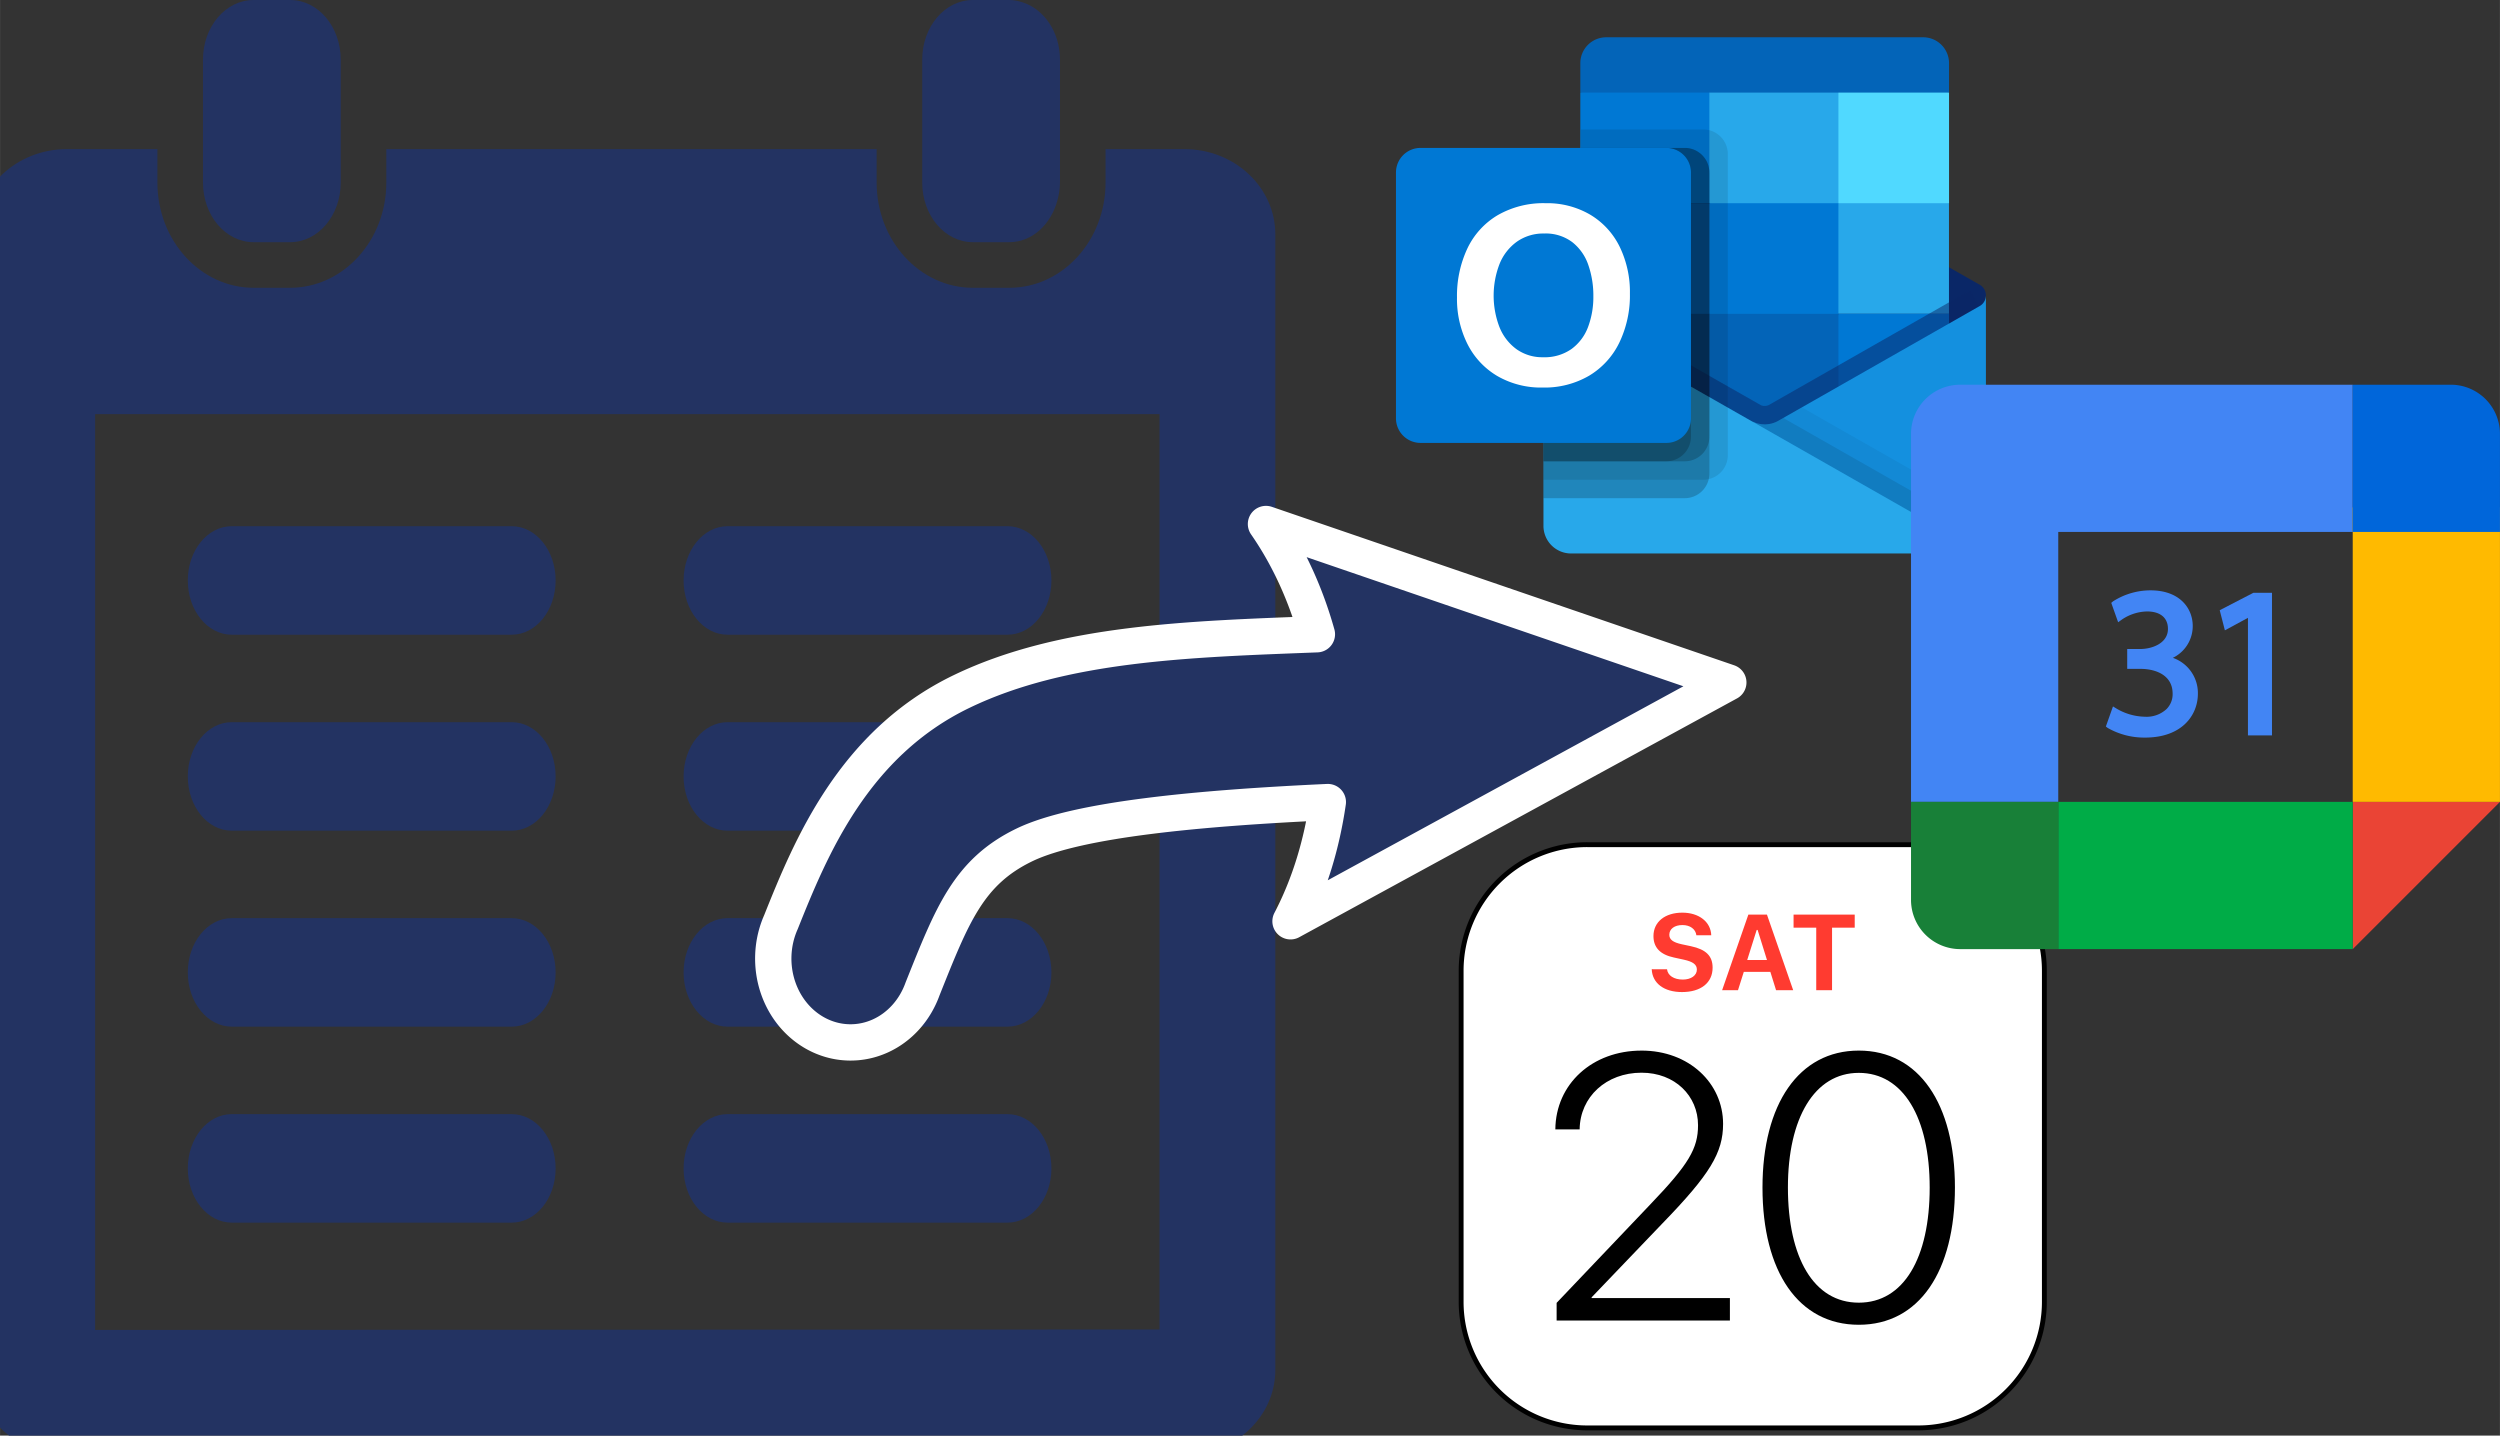 <?xml version="1.0" encoding="UTF-8" standalone="no"?>
<!-- Created with Inkscape (http://www.inkscape.org/) -->

<svg xmlns:dc="http://purl.org/dc/elements/1.1/" xmlns:cc="http://creativecommons.org/ns#" xmlns:rdf="http://www.w3.org/1999/02/22-rdf-syntax-ns#" xmlns:svg="http://www.w3.org/2000/svg" xmlns="http://www.w3.org/2000/svg" xmlns:xlink="http://www.w3.org/1999/xlink" xmlns:sodipodi="http://sodipodi.sourceforge.net/DTD/sodipodi-0.dtd" xmlns:inkscape="http://www.inkscape.org/namespaces/inkscape" width="67.382" height="38.694" viewBox="0 0 17.828 10.238" version="1.1" id="svg8" inkscape:version="0.92.4 (5da689c313, 2019-01-14)" sodipodi:docname="add2agenda.svg">
  <rect x="0" y="0" width="17.828" height="10.238" fill="#333333" stroke="none"/>
  <defs id="defs2">
    <inkscape:path-effect effect="bspline" id="path-effect6698" is_visible="true" weight="33.333" steps="2" helper_size="0" apply_no_weight="true" apply_with_weight="true" only_selected="false" />
    <marker inkscape:stockid="Arrow2Send" orient="auto" refY="0" refX="0" id="Arrow2Send" style="overflow:visible" inkscape:isstock="true">
      <path id="path6451" style="fill:black;fill-opacity:1;fill-rule:evenodd;stroke:#233362;stroke-width:0.625;stroke-linejoin:round;stroke-opacity:1" d="M 8.719,4.034 -2.207,0.016 8.719,-4.002 c -1.745,2.372 -1.735,5.617 -6e-7,8.035 z" transform="matrix(-0.3,0,0,-0.3,0.69,0)" inkscape:connector-curvature="0" />
    </marker>
    <marker inkscape:stockid="TriangleOutL" orient="auto" refY="0" refX="0" id="TriangleOutL" style="overflow:visible" inkscape:isstock="true">
      <path id="path6560" d="M 5.77,0 -2.88,5 V -5 Z" style="fill-rule:evenodd;stroke:#233362;stroke-width:1pt;stroke-opacity:1" transform="scale(0.8)" inkscape:connector-curvature="0" />
    </marker>
    <inkscape:path-effect effect="bspline" id="path-effect6414" is_visible="true" weight="33.333" steps="2" helper_size="0" apply_no_weight="true" apply_with_weight="true" only_selected="false" />
    <clipPath id="clipPath4534" clipPathUnits="userSpaceOnUse">
      <path inkscape:connector-curvature="0" id="path4532" d="M 0,595.28 H 841.89 V 0 H 0 Z" />
    </clipPath>
    <filter filterUnits="objectBoundingBox" y="-0.005" x="-0.004" height="1.01" width="1.007" id="r">
      <feOffset id="feOffset5452" result="shadowOffsetInner1" in="SourceAlpha" dy="-1" dx="-1" />
      <feComposite id="feComposite5454" result="shadowInnerInner1" operator="arithmetic" k3="1" k2="-1" in2="SourceAlpha" in="shadowOffsetInner1" k1="0" k4="0" />
      <feColorMatrix id="feColorMatrix5456" values="0 0 0 0 1   0 0 0 0 1   0 0 0 0 1  0 0 0 0.16 0" in="shadowInnerInner1" />
    </filter>
    <filter filterUnits="objectBoundingBox" y="-0.006" x="-0.008" height="1.012" width="1.016" id="v">
      <feOffset id="feOffset5459" result="shadowOffsetInner1" in="SourceAlpha" dx="-1" />
      <feComposite id="feComposite5461" result="shadowInnerInner1" operator="arithmetic" k3="1" k2="-1" in2="SourceAlpha" in="shadowOffsetInner1" k1="0" k4="0" />
      <feColorMatrix id="feColorMatrix5463" values="0 0 0 0 1   0 0 0 0 1   0 0 0 0 1  0 0 0 0.19 0" result="shadowMatrixInner1" in="shadowInnerInner1" />
      <feOffset id="feOffset5465" result="shadowOffsetInner2" in="SourceAlpha" dx="1" />
      <feComposite id="feComposite5467" result="shadowInnerInner2" operator="arithmetic" k3="1" k2="-1" in2="SourceAlpha" in="shadowOffsetInner2" k1="0" k4="0" />
      <feColorMatrix id="feColorMatrix5469" values="0 0 0 0 1   0 0 0 0 1   0 0 0 0 1  0 0 0 0.17 0" result="shadowMatrixInner2" in="shadowInnerInner2" />
      <feOffset id="feOffset5471" result="shadowOffsetInner3" in="SourceAlpha" dy="1" dx="2" />
      <feComposite id="feComposite5473" result="shadowInnerInner3" operator="arithmetic" k3="1" k2="-1" in2="SourceAlpha" in="shadowOffsetInner3" k1="0" k4="0" />
      <feColorMatrix id="feColorMatrix5475" values="0 0 0 0 0   0 0 0 0 0   0 0 0 0 0  0 0 0 0.01 0" result="shadowMatrixInner3" in="shadowInnerInner3" />
      <feMerge id="feMerge5483">
        <feMergeNode id="feMergeNode5477" in="shadowMatrixInner1" />
        <feMergeNode id="feMergeNode5479" in="shadowMatrixInner2" />
        <feMergeNode id="feMergeNode5481" in="shadowMatrixInner3" />
      </feMerge>
    </filter>
    <filter filterUnits="objectBoundingBox" y="-0.027" x="-0.024" height="1.054" width="1.048" id="A">
      <feOffset id="feOffset5486" result="shadowOffsetInner1" in="SourceAlpha" dx="-1" />
      <feComposite id="feComposite5488" result="shadowInnerInner1" operator="arithmetic" k3="1" k2="-1" in2="SourceAlpha" in="shadowOffsetInner1" k1="0" k4="0" />
      <feColorMatrix id="feColorMatrix5490" values="0 0 0 0 1   0 0 0 0 1   0 0 0 0 1  0 0 0 0.19 0" result="shadowMatrixInner1" in="shadowInnerInner1" />
      <feOffset id="feOffset5492" result="shadowOffsetInner2" in="SourceAlpha" dy="2" />
      <feComposite id="feComposite5494" result="shadowInnerInner2" operator="arithmetic" k3="1" k2="-1" in2="SourceAlpha" in="shadowOffsetInner2" k1="0" k4="0" />
      <feColorMatrix id="feColorMatrix5496" values="0 0 0 0 0   0 0 0 0 0   0 0 0 0 0  0 0 0 0.08 0" result="shadowMatrixInner2" in="shadowInnerInner2" />
      <feMerge id="feMerge5502">
        <feMergeNode id="feMergeNode5498" in="shadowMatrixInner1" />
        <feMergeNode id="feMergeNode5500" in="shadowMatrixInner2" />
      </feMerge>
    </filter>
    <filter filterUnits="objectBoundingBox" y="-0.027" x="-0.024" height="1.054" width="1.048" id="E">
      <feOffset id="feOffset5505" result="shadowOffsetInner1" in="SourceAlpha" dx="-1" />
      <feComposite id="feComposite5507" result="shadowInnerInner1" operator="arithmetic" k3="1" k2="-1" in2="SourceAlpha" in="shadowOffsetInner1" k1="0" k4="0" />
      <feColorMatrix id="feColorMatrix5509" values="0 0 0 0 1   0 0 0 0 1   0 0 0 0 1  0 0 0 0.19 0" result="shadowMatrixInner1" in="shadowInnerInner1" />
      <feOffset id="feOffset5511" result="shadowOffsetInner2" in="SourceAlpha" dy="1" dx="2" />
      <feComposite id="feComposite5513" result="shadowInnerInner2" operator="arithmetic" k3="1" k2="-1" in2="SourceAlpha" in="shadowOffsetInner2" k1="0" k4="0" />
      <feColorMatrix id="feColorMatrix5515" values="0 0 0 0 0   0 0 0 0 0   0 0 0 0 0  0 0 0 0.01 0" result="shadowMatrixInner2" in="shadowInnerInner2" />
      <feMerge id="feMerge5521">
        <feMergeNode id="feMergeNode5517" in="shadowMatrixInner1" />
        <feMergeNode id="feMergeNode5519" in="shadowMatrixInner2" />
      </feMerge>
    </filter>
    <filter filterUnits="objectBoundingBox" y="-0.027" x="-0.024" height="1.054" width="1.048" id="I">
      <feOffset id="feOffset5524" result="shadowOffsetInner1" in="SourceAlpha" dx="-1" />
      <feComposite id="feComposite5526" result="shadowInnerInner1" operator="arithmetic" k3="1" k2="-1" in2="SourceAlpha" in="shadowOffsetInner1" k1="0" k4="0" />
      <feColorMatrix id="feColorMatrix5528" values="0 0 0 0 1   0 0 0 0 1   0 0 0 0 1  0 0 0 0.19 0" result="shadowMatrixInner1" in="shadowInnerInner1" />
      <feOffset id="feOffset5530" result="shadowOffsetInner2" in="SourceAlpha" dy="1" dx="2" />
      <feComposite id="feComposite5532" result="shadowInnerInner2" operator="arithmetic" k3="1" k2="-1" in2="SourceAlpha" in="shadowOffsetInner2" k1="0" k4="0" />
      <feColorMatrix id="feColorMatrix5534" values="0 0 0 0 0   0 0 0 0 0   0 0 0 0 0  0 0 0 0.01 0" result="shadowMatrixInner2" in="shadowInnerInner2" />
      <feMerge id="feMerge5540">
        <feMergeNode id="feMergeNode5536" in="shadowMatrixInner1" />
        <feMergeNode id="feMergeNode5538" in="shadowMatrixInner2" />
      </feMerge>
    </filter>
    <filter filterUnits="objectBoundingBox" y="-0.027" x="-0.024" height="1.054" width="1.048" id="M">
      <feOffset id="feOffset5543" result="shadowOffsetInner1" in="SourceAlpha" dy="-1" />
      <feComposite id="feComposite5545" result="shadowInnerInner1" operator="arithmetic" k3="1" k2="-1" in2="SourceAlpha" in="shadowOffsetInner1" k1="0" k4="0" />
      <feColorMatrix id="feColorMatrix5547" values="0 0 0 0 1   0 0 0 0 1   0 0 0 0 1  0 0 0 0.19 0" result="shadowMatrixInner1" in="shadowInnerInner1" />
      <feOffset id="feOffset5549" result="shadowOffsetInner2" in="SourceAlpha" dy="1" dx="2" />
      <feComposite id="feComposite5551" result="shadowInnerInner2" operator="arithmetic" k3="1" k2="-1" in2="SourceAlpha" in="shadowOffsetInner2" k1="0" k4="0" />
      <feColorMatrix id="feColorMatrix5553" values="0 0 0 0 0   0 0 0 0 0   0 0 0 0 0  0 0 0 0.01 0" result="shadowMatrixInner2" in="shadowInnerInner2" />
      <feMerge id="feMerge5559">
        <feMergeNode id="feMergeNode5555" in="shadowMatrixInner1" />
        <feMergeNode id="feMergeNode5557" in="shadowMatrixInner2" />
      </feMerge>
    </filter>
    <filter filterUnits="objectBoundingBox" y="-0.014" x="-0.012" height="1.027" width="1.024" id="Q">
      <feOffset id="feOffset5562" result="shadowOffsetInner1" in="SourceAlpha" dy="-1" dx="-1" />
      <feComposite id="feComposite5564" result="shadowInnerInner1" operator="arithmetic" k3="1" k2="-1" in2="SourceAlpha" in="shadowOffsetInner1" k1="0" k4="0" />
      <feColorMatrix id="feColorMatrix5566" values="0 0 0 0 1   0 0 0 0 1   0 0 0 0 1  0 0 0 0.19 0" result="shadowMatrixInner1" in="shadowInnerInner1" />
      <feOffset id="feOffset5568" result="shadowOffsetInner2" in="SourceAlpha" dy="1" />
      <feComposite id="feComposite5570" result="shadowInnerInner2" operator="arithmetic" k3="1" k2="-1" in2="SourceAlpha" in="shadowOffsetInner2" k1="0" k4="0" />
      <feColorMatrix id="feColorMatrix5572" values="0 0 0 0 0   0 0 0 0 0   0 0 0 0 0  0 0 0 0.11 0" result="shadowMatrixInner2" in="shadowInnerInner2" />
      <feMerge id="feMerge5578">
        <feMergeNode id="feMergeNode5574" in="shadowMatrixInner1" />
        <feMergeNode id="feMergeNode5576" in="shadowMatrixInner2" />
      </feMerge>
    </filter>
    <filter filterUnits="objectBoundingBox" y="-0.027" x="-0.024" height="1.054" width="1.048" id="U">
      <feOffset id="feOffset5581" result="shadowOffsetInner1" in="SourceAlpha" dx="-1" />
      <feComposite id="feComposite5583" result="shadowInnerInner1" operator="arithmetic" k3="1" k2="-1" in2="SourceAlpha" in="shadowOffsetInner1" k1="0" k4="0" />
      <feColorMatrix id="feColorMatrix5585" values="0 0 0 0 1   0 0 0 0 1   0 0 0 0 1  0 0 0 0.19 0" result="shadowMatrixInner1" in="shadowInnerInner1" />
      <feGaussianBlur id="feGaussianBlur5587" stdDeviation=".5" result="shadowBlurInner2" in="SourceAlpha" />
      <feOffset id="feOffset5589" result="shadowOffsetInner2" in="shadowBlurInner2" dy="1" />
      <feComposite id="feComposite5591" result="shadowInnerInner2" operator="arithmetic" k3="1" k2="-1" in2="SourceAlpha" in="shadowOffsetInner2" k1="0" k4="0" />
      <feColorMatrix id="feColorMatrix5593" values="0 0 0 0 0   0 0 0 0 0   0 0 0 0 0  0 0 0 0.21 0" result="shadowMatrixInner2" in="shadowInnerInner2" />
      <feMerge id="feMerge5599">
        <feMergeNode id="feMergeNode5595" in="shadowMatrixInner1" />
        <feMergeNode id="feMergeNode5597" in="shadowMatrixInner2" />
      </feMerge>
    </filter>
    <filter filterUnits="objectBoundingBox" y="-0.014" x="-0.012" height="1.027" width="1.024" id="Y">
      <feOffset id="feOffset5602" result="shadowOffsetInner1" in="SourceAlpha" dy="-1" />
      <feComposite id="feComposite5604" result="shadowInnerInner1" operator="arithmetic" k3="1" k2="-1" in2="SourceAlpha" in="shadowOffsetInner1" k1="0" k4="0" />
      <feColorMatrix id="feColorMatrix5606" values="0 0 0 0 1   0 0 0 0 1   0 0 0 0 1  0 0 0 0.19 0" in="shadowInnerInner1" />
    </filter>
    <filter filterUnits="objectBoundingBox" y="-0.027" x="-0.024" height="1.054" width="1.048" id="ac">
      <feOffset id="feOffset5609" result="shadowOffsetInner1" in="SourceAlpha" dx="-1" />
      <feComposite id="feComposite5611" result="shadowInnerInner1" operator="arithmetic" k3="1" k2="-1" in2="SourceAlpha" in="shadowOffsetInner1" k1="0" k4="0" />
      <feColorMatrix id="feColorMatrix5613" values="0 0 0 0 1   0 0 0 0 1   0 0 0 0 1  0 0 0 0.19 0" result="shadowMatrixInner1" in="shadowInnerInner1" />
      <feOffset id="feOffset5615" result="shadowOffsetInner2" in="SourceAlpha" dy="1" dx="2" />
      <feComposite id="feComposite5617" result="shadowInnerInner2" operator="arithmetic" k3="1" k2="-1" in2="SourceAlpha" in="shadowOffsetInner2" k1="0" k4="0" />
      <feColorMatrix id="feColorMatrix5619" values="0 0 0 0 0   0 0 0 0 0   0 0 0 0 0  0 0 0 0.01 0" result="shadowMatrixInner2" in="shadowInnerInner2" />
      <feMerge id="feMerge5625">
        <feMergeNode id="feMergeNode5621" in="shadowMatrixInner1" />
        <feMergeNode id="feMergeNode5623" in="shadowMatrixInner2" />
      </feMerge>
    </filter>
    <filter filterUnits="objectBoundingBox" y="-0.027" x="-0.024" height="1.054" width="1.048" id="ag">
      <feOffset id="feOffset5628" result="shadowOffsetInner1" in="SourceAlpha" dy="1" dx="2" />
      <feComposite id="feComposite5630" result="shadowInnerInner1" operator="arithmetic" k3="1" k2="-1" in2="SourceAlpha" in="shadowOffsetInner1" k1="0" k4="0" />
      <feColorMatrix id="feColorMatrix5632" values="0 0 0 0 0   0 0 0 0 0   0 0 0 0 0  0 0 0 0.1 0" in="shadowInnerInner1" />
    </filter>
    <filter filterUnits="objectBoundingBox" y="-0.088" x="-0.093" height="1.176" width="1.187" id="ak">
      <feGaussianBlur id="feGaussianBlur5635" stdDeviation="5" result="shadowBlurInner1" in="SourceAlpha" />
      <feOffset id="feOffset5637" result="shadowOffsetInner1" in="shadowBlurInner1" dy="-3" dx="4" />
      <feComposite id="feComposite5639" result="shadowInnerInner1" operator="arithmetic" k3="1" k2="-1" in2="SourceAlpha" in="shadowOffsetInner1" k1="0" k4="0" />
      <feColorMatrix id="feColorMatrix5641" values="0 0 0 0 0   0 0 0 0 0   0 0 0 0 0  0 0 0 0.37 0" result="shadowMatrixInner1" in="shadowInnerInner1" />
      <feOffset id="feOffset5643" result="shadowOffsetInner2" in="SourceAlpha" dy="-1" dx="-1" />
      <feComposite id="feComposite5645" result="shadowInnerInner2" operator="arithmetic" k3="1" k2="-1" in2="SourceAlpha" in="shadowOffsetInner2" k1="0" k4="0" />
      <feColorMatrix id="feColorMatrix5647" values="0 0 0 0 1   0 0 0 0 1   0 0 0 0 1  0 0 0 0.16 0" result="shadowMatrixInner2" in="shadowInnerInner2" />
      <feMerge id="feMerge5653">
        <feMergeNode id="feMergeNode5649" in="shadowMatrixInner1" />
        <feMergeNode id="feMergeNode5651" in="shadowMatrixInner2" />
      </feMerge>
    </filter>
    <filter filterUnits="objectBoundingBox" y="-0.025" x="-0.014" height="1.049" width="1.029" id="ao">
      <feOffset id="feOffset5656" result="shadowOffsetInner1" in="SourceAlpha" dy="-1" dx="-4" />
      <feComposite id="feComposite5658" result="shadowInnerInner1" operator="arithmetic" k3="1" k2="-1" in2="SourceAlpha" in="shadowOffsetInner1" k1="0" k4="0" />
      <feColorMatrix id="feColorMatrix5660" values="0 0 0 0 1   0 0 0 0 1   0 0 0 0 1  0 0 0 0.17 0" result="shadowMatrixInner1" in="shadowInnerInner1" />
      <feOffset id="feOffset5662" result="shadowOffsetInner2" in="SourceAlpha" dy="-1" dx="-1" />
      <feComposite id="feComposite5664" result="shadowInnerInner2" operator="arithmetic" k3="1" k2="-1" in2="SourceAlpha" in="shadowOffsetInner2" k1="0" k4="0" />
      <feColorMatrix id="feColorMatrix5666" values="0 0 0 0 1   0 0 0 0 1   0 0 0 0 1  0 0 0 0.16 0" result="shadowMatrixInner2" in="shadowInnerInner2" />
      <feMerge id="feMerge5672">
        <feMergeNode id="feMergeNode5668" in="shadowMatrixInner1" />
        <feMergeNode id="feMergeNode5670" in="shadowMatrixInner2" />
      </feMerge>
    </filter>
    <filter filterUnits="objectBoundingBox" y="-0.085" x="-0.085" height="1.17" width="1.17" id="aq">
      <feGaussianBlur id="feGaussianBlur5675" stdDeviation="3" in="SourceGraphic" />
    </filter>
    <filter filterUnits="objectBoundingBox" y="-0.015" x="-0.016" height="1.031" width="1.031" id="ax">
      <feGaussianBlur id="feGaussianBlur5678" stdDeviation=".5" result="shadowBlurInner1" in="SourceAlpha" />
      <feOffset id="feOffset5680" result="shadowOffsetInner1" in="shadowBlurInner1" dx="-1" />
      <feComposite id="feComposite5682" result="shadowInnerInner1" operator="arithmetic" k3="1" k2="-1" in2="SourceAlpha" in="shadowOffsetInner1" k1="0" k4="0" />
      <feColorMatrix id="feColorMatrix5684" values="0 0 0 0 0   0 0 0 0 0.467   0 0 0 0 0.886  0 0 0 1 0" result="shadowMatrixInner1" in="shadowInnerInner1" />
      <feGaussianBlur id="feGaussianBlur5686" stdDeviation=".5" result="shadowBlurInner2" in="SourceAlpha" />
      <feOffset id="feOffset5688" result="shadowOffsetInner2" in="shadowBlurInner2" dx="2" />
      <feComposite id="feComposite5690" result="shadowInnerInner2" operator="arithmetic" k3="1" k2="-1" in2="SourceAlpha" in="shadowOffsetInner2" k1="0" k4="0" />
      <feColorMatrix id="feColorMatrix5692" values="0 0 0 0 0   0 0 0 0 0.4   0 0 0 0 0.737  0 0 0 1 0" result="shadowMatrixInner2" in="shadowInnerInner2" />
      <feMerge id="feMerge5698">
        <feMergeNode id="feMergeNode5694" in="shadowMatrixInner1" />
        <feMergeNode id="feMergeNode5696" in="shadowMatrixInner2" />
      </feMerge>
    </filter>
    <filter filterUnits="objectBoundingBox" y="-0.168" x="-0.198" height="1.375" width="1.396" id="az">
      <feOffset id="feOffset5701" result="shadowOffsetOuter1" in="SourceAlpha" dy="1" />
      <feGaussianBlur id="feGaussianBlur5703" stdDeviation="3" result="shadowBlurOuter1" in="shadowOffsetOuter1" />
      <feColorMatrix id="feColorMatrix5705" values="0 0 0 0 0   0 0 0 0 0   0 0 0 0 0  0 0 0 0.1 0" result="shadowMatrixOuter1" in="shadowBlurOuter1" />
      <feOffset id="feOffset5707" result="shadowOffsetOuter2" in="SourceAlpha" dy="1" />
      <feGaussianBlur id="feGaussianBlur5709" stdDeviation=".5" result="shadowBlurOuter2" in="shadowOffsetOuter2" />
      <feColorMatrix id="feColorMatrix5711" values="0 0 0 0 0   0 0 0 0 0   0 0 0 0 0  0 0 0 0.1 0" result="shadowMatrixOuter2" in="shadowBlurOuter2" />
      <feMerge id="feMerge5717">
        <feMergeNode id="feMergeNode5713" in="shadowMatrixOuter1" />
        <feMergeNode id="feMergeNode5715" in="shadowMatrixOuter2" />
      </feMerge>
    </filter>
    <linearGradient y2="105.048" y1="90.848" x1="98.439" id="o" gradientTransform="scale(1.22,0.82)" x2="117.244" gradientUnits="userSpaceOnUse">
      <stop id="stop5720" stop-color="#0052B2" offset="0%" />
      <stop id="stop5722" stop-color="#0052B2" offset="100%" />
    </linearGradient>
    <linearGradient y2="3.041" y1="3.041" x2="8.583" x1="150.683" id="t" gradientTransform="scale(0.874,1.144)" gradientUnits="userSpaceOnUse">
      <stop id="stop5725" stop-color="#004CA9" offset="0%" />
      <stop id="stop5727" stop-color="#003D88" offset="100%" />
    </linearGradient>
    <linearGradient y2="53.271" y1="13.851" x2="40.859" x1="1.517" id="x" gradientTransform="scale(1.065,0.939)" gradientUnits="userSpaceOnUse">
      <stop id="stop5730" stop-color="#004DA6" offset="3.008%" />
      <stop id="stop5732" stop-color="#005ACB" offset="100%" />
    </linearGradient>
    <linearGradient y2="92.692" y1="54.457" x2="40.859" x1="2.7" id="B" gradientTransform="scale(1.065,0.939)" gradientUnits="userSpaceOnUse">
      <stop id="stop5735" stop-color="#05448D" offset="0%" />
      <stop id="stop5737" stop-color="#004BB7" offset="97.561%" />
    </linearGradient>
    <linearGradient y2="130.862" y1="95.578" x2="39.61" x1="4.397" id="F" gradientTransform="scale(1.065,0.939)" gradientUnits="userSpaceOnUse">
      <stop id="stop5740" stop-color="#012557" offset="0%" />
      <stop id="stop5742" stop-color="#0040A7" offset="100%" />
    </linearGradient>
    <linearGradient y2="14.269" y1="53.271" x2="41.356" x1="80.28" id="J" gradientTransform="scale(1.065,0.939)" gradientUnits="userSpaceOnUse">
      <stop id="stop5745" stop-color="#009CE9" offset="0%" />
      <stop id="stop5747" stop-color="#007FC4" offset="100%" />
    </linearGradient>
    <linearGradient y2="92.692" y1="53.271" x2="80.28" x1="40.938" id="N" gradientTransform="scale(1.065,0.939)" gradientUnits="userSpaceOnUse">
      <stop id="stop5750" stop-color="#0057C8" offset="0%" />
      <stop id="stop5752" stop-color="#0071E8" offset="100%" />
    </linearGradient>
    <linearGradient y2="132.113" y1="92.692" x2="80.28" x1="40.938" id="R" gradientTransform="scale(1.065,0.939)" gradientUnits="userSpaceOnUse">
      <stop id="stop5755" stop-color="#004CB7" offset="0%" />
      <stop id="stop5757" stop-color="#0062D1" offset="100%" />
    </linearGradient>
    <linearGradient y2="13.851" y1="53.271" x2="80.359" x1="119.7" id="V" gradientTransform="scale(1.065,0.939)" gradientUnits="userSpaceOnUse">
      <stop id="stop5760" stop-color="#00DFFF" offset="0%" />
      <stop id="stop5762" stop-color="#00B3E8" offset="100%" />
    </linearGradient>
    <linearGradient y2="53.271" y1="92.692" x2="80.359" x1="119.7" id="Z" gradientTransform="scale(1.065,0.939)" gradientUnits="userSpaceOnUse">
      <stop id="stop5765" stop-color="#00C2FF" offset="0%" />
      <stop id="stop5767" stop-color="#00A1ED" offset="100%" />
    </linearGradient>
    <linearGradient y2="132.113" y1="92.692" x2="119.7" x1="80.359" id="ad" gradientTransform="scale(1.065,0.939)" gradientUnits="userSpaceOnUse">
      <stop id="stop5770" stop-color="#0061CC" offset="0%" />
      <stop id="stop5772" stop-color="#0173EF" offset="100%" />
    </linearGradient>
    <linearGradient y2="30.898" y1="67.369" x2="68.117" x1="144.699" id="ah" gradientTransform="scale(0.969,1.031)" gradientUnits="userSpaceOnUse">
      <stop id="stop5775" stop-color="#00E2FF" offset="0%" />
      <stop id="stop5777" stop-color="#00B9FF" offset="100%" />
      <stop id="stop5779" stop-color="#00E3FF" offset="100%" />
    </linearGradient>
    <linearGradient y2="105.741" y1="41.331" x1="13.351" id="al" gradientTransform="scale(1.307,0.765)" x2="106.353" gradientUnits="userSpaceOnUse">
      <stop id="stop5782" stop-color="#009CE6" offset="0%" />
      <stop id="stop5784" stop-color="#00F3FF" offset="100%" />
    </linearGradient>
    <linearGradient y2="100.486" y1="9.324" x2="108.65" x1="2.065" id="at" gradientUnits="userSpaceOnUse">
      <stop id="stop5787" stop-color="#00438D" offset="0%" />
      <stop id="stop5789" stop-color="#0071D5" offset="96.954%" />
    </linearGradient>
    <linearGradient y2="47.056" y1="47.056" x2="72.99" x1="39.196" id="aB" gradientTransform="scale(0.973,1.027)" gradientUnits="userSpaceOnUse">
      <stop id="stop5792" stop-color="#F0F0F0" offset="0%" />
      <stop id="stop5794" stop-color="#FFF" offset="100%" />
    </linearGradient>
    <pattern patternUnits="userSpaceOnUse" y="-454" x="-511" height="512" width="512" id="q">
      <use id="use5797" xlink:href="#a" />
    </pattern>
    <pattern patternUnits="userSpaceOnUse" y="-512" x="-512" height="512" width="512" id="u">
      <use id="use5800" xlink:href="#b" />
    </pattern>
    <pattern patternUnits="userSpaceOnUse" y="-499" x="-512" height="512" width="512" id="z">
      <use id="use5803" xlink:href="#c" />
    </pattern>
    <pattern patternUnits="userSpaceOnUse" y="-462" x="-512" height="512" width="512" id="D">
      <use id="use5806" xlink:href="#d" />
    </pattern>
    <pattern patternUnits="userSpaceOnUse" y="-425" x="-512" height="512" width="512" id="H">
      <use id="use5809" xlink:href="#e" />
    </pattern>
    <pattern patternUnits="userSpaceOnUse" y="-499" x="-470" height="512" width="512" id="L">
      <use id="use5812" xlink:href="#f" />
    </pattern>
    <pattern patternUnits="userSpaceOnUse" y="-462" x="-470" height="512" width="512" id="P">
      <use id="use5815" xlink:href="#g" />
    </pattern>
    <pattern patternUnits="userSpaceOnUse" y="-425" x="-470" height="512" width="512" id="T">
      <use id="use5818" xlink:href="#h" />
    </pattern>
    <pattern patternUnits="userSpaceOnUse" y="-499" x="-428" height="512" width="512" id="X">
      <use id="use5821" xlink:href="#i" />
    </pattern>
    <pattern patternUnits="userSpaceOnUse" y="-462" x="-428" height="512" width="512" id="ab">
      <use id="use5824" xlink:href="#j" />
    </pattern>
    <pattern patternUnits="userSpaceOnUse" y="-425" x="-428" height="512" width="512" id="af">
      <use id="use5827" xlink:href="#k" />
    </pattern>
    <pattern patternUnits="userSpaceOnUse" y="-512" x="-443.923" height="512" width="512" id="aj">
      <use id="use5830" xlink:href="#l" />
    </pattern>
    <pattern patternUnits="userSpaceOnUse" y="-512" x="-511.2" height="512" width="512" id="an">
      <use id="use5833" xlink:href="#m" />
    </pattern>
    <pattern patternUnits="userSpaceOnUse" y="-512" x="-512" height="512" width="512" id="av">
      <use id="use5836" xlink:href="#n" />
    </pattern>
    <rect rx="8" height="165" width="126" id="s" x="0" y="0" />
    <rect y="13" height="37" width="42" id="y" x="0" />
    <rect y="50" height="37" width="42" id="C" x="0" />
    <rect y="87" height="37" width="42" id="G" x="0" />
    <rect y="13" x="42" height="37" width="42" id="K" />
    <rect y="50" x="42" height="37" width="42" id="O" />
    <rect y="87" x="42" height="37" width="42" id="S" />
    <rect y="13" x="84" height="37" width="42" id="W" />
    <rect y="50" x="84" height="37" width="42" id="aa" />
    <rect y="87" x="84" height="37" width="42" id="ae" />
    <rect rx="8" height="96" width="96" id="as" x="0" y="0" />
    <rect rx="8" y="-1" height="98" width="96" id="ay" x="0" />
    <path d="M 6.831,76.357 72,58 137.169,76.357 C 140.618,77.329 143,80.475 143,84.058 V 153.455 H 1 V 84.058 c 0,-3.583 2.382,-6.729 5.831,-7.7 z" id="p" inkscape:connector-curvature="0" />
    <path d="M 139.002,79.714 68.077,38.839 c 2.477,1.429 5.549,1.289 8.024,-0.142 L 143,0 v 72.904 c 0,4.418 -3.928,6.771 -3.998,6.809 z" id="ai" inkscape:connector-curvature="0" />
    <path d="m 0.8,0 138.202,79.714 c -1.221,0.755 -2.66,1.191 -4.202,1.191 H 8.8 c -4.418,0 -8,-3.582 -8,-8 V 0 Z" id="am" inkscape:connector-curvature="0" />
    <path d="M 8,75.746 V 8 C 8,3.582 11.582,0 16,0 h 110 c 4.418,0 8,3.582 8,8 v 67.746 l 2.169,0.611 C 139.618,77.329 142,80.475 142,84.058 V 157 c 0,4.418 -3.582,8 -8,8 H 8 c -4.418,0 -8,-3.582 -8,-8 V 84.058 c 0,-3.583 2.382,-6.729 5.831,-7.7 z" id="ap" inkscape:connector-curvature="0" />
    <path d="m 47.789,73.688 c -7.018,0 -12.738,-2.284 -17.158,-6.853 C 26.21,62.267 24,56.314 24,48.977 24,41.229 26.244,34.963 30.733,30.178 35.222,25.393 41.17,23 48.575,23 c 6.995,0 12.652,2.29 16.97,6.87 4.318,4.58 6.477,10.618 6.477,18.115 0,7.702 -2.239,13.911 -6.716,18.628 -4.478,4.717 -10.317,7.075 -17.517,7.075 z m 0.499,-42.187 c -4.186,0 -7.511,1.544 -9.973,4.633 -2.463,3.089 -3.694,7.177 -3.694,12.265 0,5.16 1.231,9.242 3.694,12.246 2.463,3.004 5.688,4.506 9.678,4.506 4.112,0 7.375,-1.46 9.789,-4.379 2.413,-2.919 3.62,-6.971 3.62,-12.156 0,-5.403 -1.17,-9.606 -3.509,-12.61 -2.339,-3.004 -5.541,-4.506 -9.604,-4.506 z" id="aA" inkscape:connector-curvature="0" />
    <radialGradient fy="80.842" fx="83.137" r="59.902" cy="80.842" cx="83.137" id="au" gradientUnits="userSpaceOnUse">
      <stop id="stop5856" stop-color="#004F9D" offset="0%" />
      <stop id="stop5858" stop-opacity="0" stop-color="#004F9D" offset="100%" />
    </radialGradient>
  </defs>
  <sodipodi:namedview id="base" pagecolor="white" bordercolor="#666666" borderopacity="1.0" inkscape:pageopacity="1" inkscape:pageshadow="2" inkscape:zoom="1.8581465" inkscape:cx="-212.96367" inkscape:cy="-78.189378" inkscape:document-units="mm" inkscape:current-layer="g3650" showgrid="false" fit-margin-left="0" fit-margin-right="0" fit-margin-bottom="0" fit-margin-top="0" inkscape:window-width="1920" inkscape:window-height="1013" inkscape:window-x="-9" inkscape:window-y="-9" inkscape:window-maximized="1" units="px" inkscape:snap-bbox="true" inkscape:bbox-paths="true" inkscape:bbox-nodes="true" inkscape:snap-bbox-edge-midpoints="true" inkscape:snap-page="true" />
  <g inkscape:label="Laag 1" inkscape:groupmode="layer" id="layer1" transform="translate(-7.405,-185.521)">
    <g id="g3650">
      <g style="fill:#233362;fill-opacity:1" id="g26" transform="matrix(-0.017,0,0,0.017,17.055,185.521)">
        <g style="fill:#233362;fill-opacity:1" id="g24">
          <path style="fill:#233362;fill-opacity:1" id="path2" d="m 159.567,0 h -15.329 c -1.956,0 -3.811,0.411 -5.608,0.995 -8.979,2.912 -15.616,12.498 -15.616,23.997 v 10.552 27.009 14.052 c 0,2.611 0.435,5.078 1.066,7.44 2.702,10.146 10.653,17.552 20.158,17.552 h 15.329 c 11.724,0 21.224,-11.188 21.224,-24.992 V 62.553 35.544 24.992 C 180.791,11.188 171.291,0 159.567,0 Z" inkscape:connector-curvature="0" />
          <path style="fill:#233362;fill-opacity:1" id="path4" d="m 461.288,0 h -15.329 c -11.724,0 -21.224,11.188 -21.224,24.992 v 10.552 27.009 14.052 c 0,13.804 9.5,24.992 21.224,24.992 h 15.329 c 11.724,0 21.224,-11.188 21.224,-24.992 V 62.553 35.544 24.992 C 482.507,11.188 473.007,0 461.288,0 Z" inkscape:connector-curvature="0" />
          <path style="fill:#233362;fill-opacity:1" id="path6" d="m 539.586,62.553 h -37.954 v 14.052 c 0,24.327 -18.102,44.117 -40.349,44.117 h -15.329 c -22.247,0 -40.349,-19.79 -40.349,-44.117 V 62.553 H 199.916 v 14.052 c 0,24.327 -18.102,44.117 -40.349,44.117 h -15.329 c -22.248,0 -40.349,-19.79 -40.349,-44.117 V 62.553 H 70.818 c -21.066,0 -38.15,16.017 -38.15,35.764 v 476.318 c 0,19.784 17.083,35.764 38.15,35.764 h 468.763 c 21.085,0 38.149,-15.984 38.149,-35.764 V 98.322 C 577.735,78.575 560.671,62.553 539.586,62.553 Z M 527.757,557.9 81.255,557.728 V 173.717 h 446.502 z" inkscape:connector-curvature="0" />
          <path style="fill:#233362;fill-opacity:1" id="path8" d="m 353.017,266.258 h 117.428 c 10.193,0 18.437,-10.179 18.437,-22.759 0,-12.58 -8.248,-22.759 -18.437,-22.759 H 353.017 c -10.193,0 -18.437,10.179 -18.437,22.759 0,12.575 8.243,22.759 18.437,22.759 z" inkscape:connector-curvature="0" />
          <path style="fill:#233362;fill-opacity:1" id="path10" d="m 353.017,348.467 h 117.428 c 10.193,0 18.437,-10.179 18.437,-22.759 0,-12.579 -8.248,-22.758 -18.437,-22.758 H 353.017 c -10.193,0 -18.437,10.179 -18.437,22.758 0,12.58 8.243,22.759 18.437,22.759 z" inkscape:connector-curvature="0" />
          <path style="fill:#233362;fill-opacity:1" id="path12" d="m 353.017,430.676 h 117.428 c 10.193,0 18.437,-10.18 18.437,-22.759 0,-12.579 -8.248,-22.759 -18.437,-22.759 H 353.017 c -10.193,0 -18.437,10.18 -18.437,22.759 0,12.579 8.243,22.759 18.437,22.759 z" inkscape:connector-curvature="0" />
          <path style="fill:#233362;fill-opacity:1" id="path14" d="m 353.017,512.89 h 117.428 c 10.193,0 18.437,-10.18 18.437,-22.759 0,-12.58 -8.248,-22.759 -18.437,-22.759 H 353.017 c -10.193,0 -18.437,10.179 -18.437,22.759 0,12.579 8.243,22.759 18.437,22.759 z" inkscape:connector-curvature="0" />
          <path style="fill:#233362;fill-opacity:1" id="path16" d="M 145.032,266.258 H 262.46 c 10.193,0 18.436,-10.179 18.436,-22.759 0,-12.58 -8.248,-22.759 -18.436,-22.759 H 145.032 c -10.194,0 -18.437,10.179 -18.437,22.759 0.001,12.575 8.243,22.759 18.437,22.759 z" inkscape:connector-curvature="0" />
          <path style="fill:#233362;fill-opacity:1" id="path18" d="M 145.032,348.467 H 262.46 c 10.193,0 18.436,-10.179 18.436,-22.759 0,-12.579 -8.248,-22.758 -18.436,-22.758 H 145.032 c -10.194,0 -18.437,10.179 -18.437,22.758 0.001,12.58 8.243,22.759 18.437,22.759 z" inkscape:connector-curvature="0" />
          <path style="fill:#233362;fill-opacity:1" id="path20" d="M 145.032,430.676 H 262.46 c 10.193,0 18.436,-10.18 18.436,-22.759 0,-12.579 -8.248,-22.759 -18.436,-22.759 H 145.032 c -10.194,0 -18.437,10.18 -18.437,22.759 0,12.579 8.243,22.759 18.437,22.759 z" inkscape:connector-curvature="0" />
          <path style="fill:#233362;fill-opacity:1" id="path22" d="M 145.032,512.89 H 262.46 c 10.193,0 18.436,-10.18 18.436,-22.759 0,-12.58 -8.248,-22.759 -18.436,-22.759 H 145.032 c -10.194,0 -18.437,10.179 -18.437,22.759 0.001,12.579 8.243,22.759 18.437,22.759 z" inkscape:connector-curvature="0" />
        </g>
      </g>
      <g id="g6384" transform="matrix(0.089,0,0,0.089,17.36,185.524)">
        <path id="path6311" d="m 42.242,2.954 h -25.4 a 2.074,2.074 0 0 0 -2.07,2.074 v 2.358 l 14.314,4.432 15.23,-4.432 V 5.028 A 2.074,2.074 0 0 0 42.242,2.954 Z" inkscape:connector-curvature="0" style="fill:#0364b8" />
        <path id="path6313" d="m 46.754,25.711 a 16.754,16.754 0 0 0 0.517,-2.075 0.984,0.984 0 0 0 -0.492,-0.851 L 46.76,22.773 h -0.006 l -16.01,-9.12 a 2.22,2.22 0 0 0 -2.4,0 l -16.009,9.118 h -0.006 l -0.018,0.01 a 0.984,0.984 0 0 0 -0.493,0.854 16.758,16.758 0 0 0 0.517,2.075 l 16.976,12.417 z" inkscape:connector-curvature="0" style="fill:#0a2767" />
        <path id="path6315" d="M 35.448,7.386 H 25.112 l -2.985,4.432 2.985,4.432 10.336,8.862 h 8.863 v -8.863 z" inkscape:connector-curvature="0" style="fill:#28a8ea" />
        <path id="path6317" d="m 14.772,7.386 h 10.34 v 8.863 h -10.34 z" inkscape:connector-curvature="0" style="fill:#0078d4" />
        <path id="path6319" d="m 35.453,7.386 h 8.863 v 8.863 h -8.863 z" inkscape:connector-curvature="0" style="fill:#50d9ff" />
        <path id="path6321" d="M 35.453,25.112 25.112,16.249 h -10.34 v 8.863 l 10.34,8.863 16,2.612 z" inkscape:connector-curvature="0" style="fill:#0364b8" />
        <path id="path6323" d="m 14.818,7.386 h 29.5" inkscape:connector-curvature="0" style="fill:none" />
        <path id="path6325" d="m 25.112,16.249 h 10.34 v 8.863 h -10.34 z" inkscape:connector-curvature="0" style="fill:#0078d4" />
        <path id="path6327" d="m 14.772,25.112 h 10.34 v 8.863 h -10.34 z" inkscape:connector-curvature="0" style="fill:#064a8c" />
        <path id="path6329" d="m 35.453,25.112 h 8.863 v 8.863 h -8.863 z" inkscape:connector-curvature="0" style="fill:#0078d4" />
        <path id="path6331" d="M 29.825,37.252 12.407,24.548 13.138,23.263 29.25,32.44 a 0.78,0.78 0 0 0 0.62,-0.018 l 16.15,-9.2 0.733,1.279 z" inkscape:connector-curvature="0" style="opacity:0.5;fill:#0a2767" />
        <path id="path6333" d="m 46.779,24.487 -0.021,0.012 -16.01,9.12 a 2.211,2.211 0 0 1 -2.157,0.134 l 5.571,7.482 12.193,2.652 v 0.006 A 2.213,2.213 0 0 0 47.271,42.1 V 23.635 a 0.984,0.984 0 0 1 -0.492,0.852 z" inkscape:connector-curvature="0" style="fill:#1490df" />
        <path id="path6335" d="m 47.271,42.101 v -1.09 l -14.747,-8.4 -1.78,1.015 a 2.211,2.211 0 0 1 -2.157,0.134 l 5.575,7.474 12.193,2.654 v 0.006 a 2.213,2.213 0 0 0 0.916,-1.793 z" inkscape:connector-curvature="0" style="opacity:0.05" />
        <path id="path6337" d="m 47.197,42.666 -16.162,-9.207 -0.288,0.162 a 2.211,2.211 0 0 1 -2.157,0.136 l 5.575,7.476 12.19,2.655 v 0.006 a 2.217,2.217 0 0 0 0.842,-1.226 z" inkscape:connector-curvature="0" style="opacity:0.1" />
        <path id="path6339" d="m 12.335,24.507 v -0.015 h -0.017 l -0.044,-0.03 A 0.96,0.96 0 0 1 11.818,23.635 V 42.1 a 2.213,2.213 0 0 0 2.216,2.216 h 31.021 a 2.22,2.22 0 0 0 0.547,-0.074 0.941,0.941 0 0 0 0.266,-0.089 0.21,0.21 0 0 0 0.089,-0.03 1.548,1.548 0 0 0 0.34,-0.192 c 0.03,-0.015 0.044,-0.015 0.059,-0.044 z" inkscape:connector-curvature="0" style="fill:#28a8ea" />
        <path id="path6341" d="M 26.59,36.44 V 12.309 A 1.975,1.975 0 0 0 24.618,10.34 h -9.8 v 11.014 l -2.483,1.415 h -0.007 l -0.018,0.01 a 0.984,0.984 0 0 0 -0.492,0.856 v 14.772 h 12.8 A 1.975,1.975 0 0 0 26.59,36.44 Z" inkscape:connector-curvature="0" style="opacity:0.1" />
        <path id="path6343" d="M 25.113,37.918 V 13.787 a 1.975,1.975 0 0 0 -1.969,-1.969 h -8.326 v 9.537 l -2.483,1.415 h -0.007 l -0.018,0.01 a 0.984,0.984 0 0 0 -0.492,0.856 v 16.249 h 11.326 a 1.975,1.975 0 0 0 1.969,-1.967 z" inkscape:connector-curvature="0" style="opacity:0.2" />
        <path id="path6345" d="M 25.113,34.961 V 13.787 a 1.975,1.975 0 0 0 -1.969,-1.969 h -8.326 v 9.537 l -2.483,1.415 h -0.007 l -0.018,0.01 a 0.984,0.984 0 0 0 -0.492,0.856 V 36.93 h 11.326 a 1.975,1.975 0 0 0 1.969,-1.969 z" inkscape:connector-curvature="0" style="opacity:0.2" />
        <path id="path6347" d="M 23.636,34.961 V 13.787 a 1.975,1.975 0 0 0 -1.969,-1.969 h -6.849 v 9.537 l -2.483,1.415 h -0.007 l -0.018,0.01 a 0.984,0.984 0 0 0 -0.492,0.856 V 36.93 h 9.849 a 1.975,1.975 0 0 0 1.969,-1.969 z" inkscape:connector-curvature="0" style="opacity:0.2" />
        <path id="path6349" d="m 1.969,11.818 h 19.7 a 1.969,1.969 0 0 1 1.969,1.969 v 19.7 a 1.969,1.969 0 0 1 -1.969,1.969 H 1.969 A 1.969,1.969 0 0 1 0,33.484 V 13.787 a 1.969,1.969 0 0 1 1.969,-1.969 z" inkscape:connector-curvature="0" style="fill:#0078d4" />
        <path id="path6351" d="m 5.712,19.895 a 6.176,6.176 0 0 1 2.426,-2.68 7.334,7.334 0 0 1 3.855,-0.967 6.82,6.82 0 0 1 3.564,0.916 6.116,6.116 0 0 1 2.361,2.56 8.268,8.268 0 0 1 0.827,3.767 8.717,8.717 0 0 1 -0.852,3.938 6.262,6.262 0 0 1 -2.43,2.65 7.091,7.091 0 0 1 -3.7,0.941 A 6.986,6.986 0 0 1 8.117,30.094 6.21,6.21 0 0 1 5.727,27.53 8.064,8.064 0 0 1 4.889,23.809 8.944,8.944 0 0 1 5.712,19.895 Z m 2.585,6.29 a 4.012,4.012 0 0 0 1.364,1.763 3.562,3.562 0 0 0 2.132,0.643 3.742,3.742 0 0 0 2.276,-0.663 3.845,3.845 0 0 0 1.325,-1.768 6.834,6.834 0 0 0 0.422,-2.46 7.479,7.479 0 0 0 -0.4,-2.491 3.943,3.943 0 0 0 -1.279,-1.832 3.526,3.526 0 0 0 -2.256,-0.7 3.683,3.683 0 0 0 -2.182,0.648 4.049,4.049 0 0 0 -1.394,1.777 7.055,7.055 0 0 0 -0.01,5.082 z" inkscape:connector-curvature="0" style="fill:white" />
        <path id="path6353" d="M 0,0 H 47.271 V 47.271 H 0 Z" inkscape:connector-curvature="0" style="fill:none" />
      </g>
      <g id="g6410" transform="matrix(0.131,0,0,0.131,13.699,169.585)">
        <path id="path6386" d="M 56.365,199.381 H 38.373 a 6.865,6.865 0 0 1 -6.879,-6.879 v -17.992 a 6.865,6.865 0 0 1 6.879,-6.879 h 17.992 a 6.865,6.865 0 0 1 6.879,6.879 v 17.992 a 6.865,6.865 0 0 1 -6.879,6.879 z" inkscape:connector-curvature="0" style="fill:white;fill-rule:evenodd;stroke:black;stroke-width:0.265;stroke-opacity:1" />
        <path id="path6388" d="m 42.702,174.414 c 0.04,0.342 0.376,0.561 0.861,0.561 0.448,0 0.764,-0.225 0.764,-0.544 0,-0.271 -0.205,-0.428 -0.71,-0.539 l -0.536,-0.117 c -0.75,-0.16 -1.117,-0.544 -1.117,-1.169 0,-0.767 0.624,-1.274 1.573,-1.274 0.906,0 1.548,0.505 1.573,1.231 h -0.81 c -0.04,-0.336 -0.342,-0.556 -0.758,-0.556 -0.43,0 -0.715,0.208 -0.715,0.53 0,0.259 0.197,0.411 0.678,0.516 l 0.496,0.105 c 0.827,0.177 1.183,0.533 1.183,1.169 0,0.821 -0.636,1.328 -1.667,1.328 -0.98,0 -1.616,-0.482 -1.647,-1.243 z m 5.625,0.14 h -1.445 l -0.316,0.998 h -0.864 l 1.428,-4.113 h 1.012 l 1.428,4.113 h -0.932 z m -1.26,-0.644 h 1.077 l -0.51,-1.636 h -0.051 z m 3.758,1.642 v -3.403 h -1.234 v -0.71 h 3.329 v 0.71 h -1.234 v 3.403 z" inkscape:connector-curvature="0" style="fill:#ff3b30;stroke-width:0.265" />
        <path style="stroke-width:0.265" id="path6390" d="m 41.313,178.841 c 2.596,0 4.441,1.784 4.441,3.99 0,1.564 -0.712,2.747 -3.288,5.403 l -3.869,4.04 v 0.04 h 7.528 v 1.223 h -9.433 v -0.962 l 5.112,-5.373 c 2.075,-2.165 2.586,-3.027 2.586,-4.3 0,-1.594 -1.253,-2.857 -3.077,-2.857 -1.915,0 -3.348,1.313 -3.368,3.087 h -1.323 c 0.02,-2.476 2.015,-4.29 4.691,-4.29 z m 6.586,7.458 c 0,-4.541 1.975,-7.458 5.243,-7.458 3.278,0 5.233,2.907 5.233,7.448 0,4.571 -1.945,7.478 -5.233,7.478 -3.288,0 -5.243,-2.897 -5.243,-7.468 z m 9.102,0 c 0,-3.799 -1.434,-6.245 -3.859,-6.245 -2.416,0 -3.859,2.466 -3.859,6.235 0,3.839 1.413,6.275 3.859,6.275 2.446,0 3.859,-2.436 3.859,-6.265 z" inkscape:connector-curvature="0" />
      </g>
      <g id="g4591" transform="matrix(0.175,0,0,0.175,20.333,187.477)">
        <path id="path4560" d="m 22,4.5 v 6 H 10 v 11 H 4 v -15 a 2.006,2.006 0 0 1 2,-2 z" inkscape:connector-curvature="0" style="fill:#4285f4" />
        <polygon id="polygon4562" points="22,27.5 22,21.5 28,21.5 " style="fill:#ea4435" />
        <rect id="rect4564" y="9.5" x="22" height="12" width="6" style="fill:#ffba00" />
        <rect id="rect4566" transform="rotate(90,16,24.5)" y="18.5" x="13" height="12" width="6" style="fill:#00ac47" />
        <path id="path4568" d="m 28,6.5 v 4 h -6 v -6 h 4 a 2.006,2.006 0 0 1 2,2 z" inkscape:connector-curvature="0" style="fill:#0066da" />
        <path id="path4570" d="m 10,21.5 v 6 H 6 a 2.006,2.006 0 0 1 -2,-2 v -4 z" inkscape:connector-curvature="0" style="fill:#188038" />
        <path id="path4572" d="m 15.69,17.09 c 0,0.89 -0.66,1.79 -2.15,1.79 a 3.003,3.003 0 0 1 -1.52,-0.39 l -0.08,-0.06 0.29,-0.82 0.13,0.08 a 2.355,2.355 0 0 0 1.17,0.34 1.191,1.191 0 0 0 0.88,-0.31 0.859,0.859 0 0 0 0.25,-0.65 c -0.01,-0.73 -0.68,-0.99 -1.31,-0.99 h -0.54 v -0.81 h 0.54 c 0.45,0 1.12,-0.22 1.12,-0.82 0,-0.45 -0.31,-0.71 -0.85,-0.71 a 1.887,1.887 0 0 0 -1.04,0.34 l -0.14,0.1 -0.28,-0.79 0.07,-0.06 a 2.834,2.834 0 0 1 1.53,-0.45 c 1.19,0 1.72,0.73 1.72,1.45 a 1.437,1.437 0 0 1 -0.81,1.3 1.52,1.52 0 0 1 1.02,1.46 z" inkscape:connector-curvature="0" style="fill:#4285f4" />
        <polygon id="polygon4574" points="16.58,13.69 17.95,12.98 18.71,12.98 18.71,18.79 17.73,18.79 17.73,14 16.79,14.51 " style="fill:#4285f4" />
      </g>
      <path style="fill:#233362;fill-opacity:1;fill-rule:evenodd;stroke:white;stroke-width:0.259;stroke-linejoin:round;stroke-miterlimit:4;stroke-dasharray:none;stroke-opacity:1" d="m 16.433,189.258 c 0.165,0.238 0.284,0.505 0.363,0.786 -0.903,0.035 -1.809,0.059 -2.533,0.408 -0.774,0.373 -1.078,1.118 -1.289,1.645 a 0.551,0.598 0 1 0 1.01,0.476 c 0.211,-0.527 0.327,-0.834 0.727,-1.027 0.38,-0.183 1.252,-0.263 2.163,-0.305 -0.043,0.296 -0.128,0.586 -0.266,0.85 l 3.122,-1.703 z" id="path6690" inkscape:connector-curvature="0" />
    </g>
  </g>
</svg>

